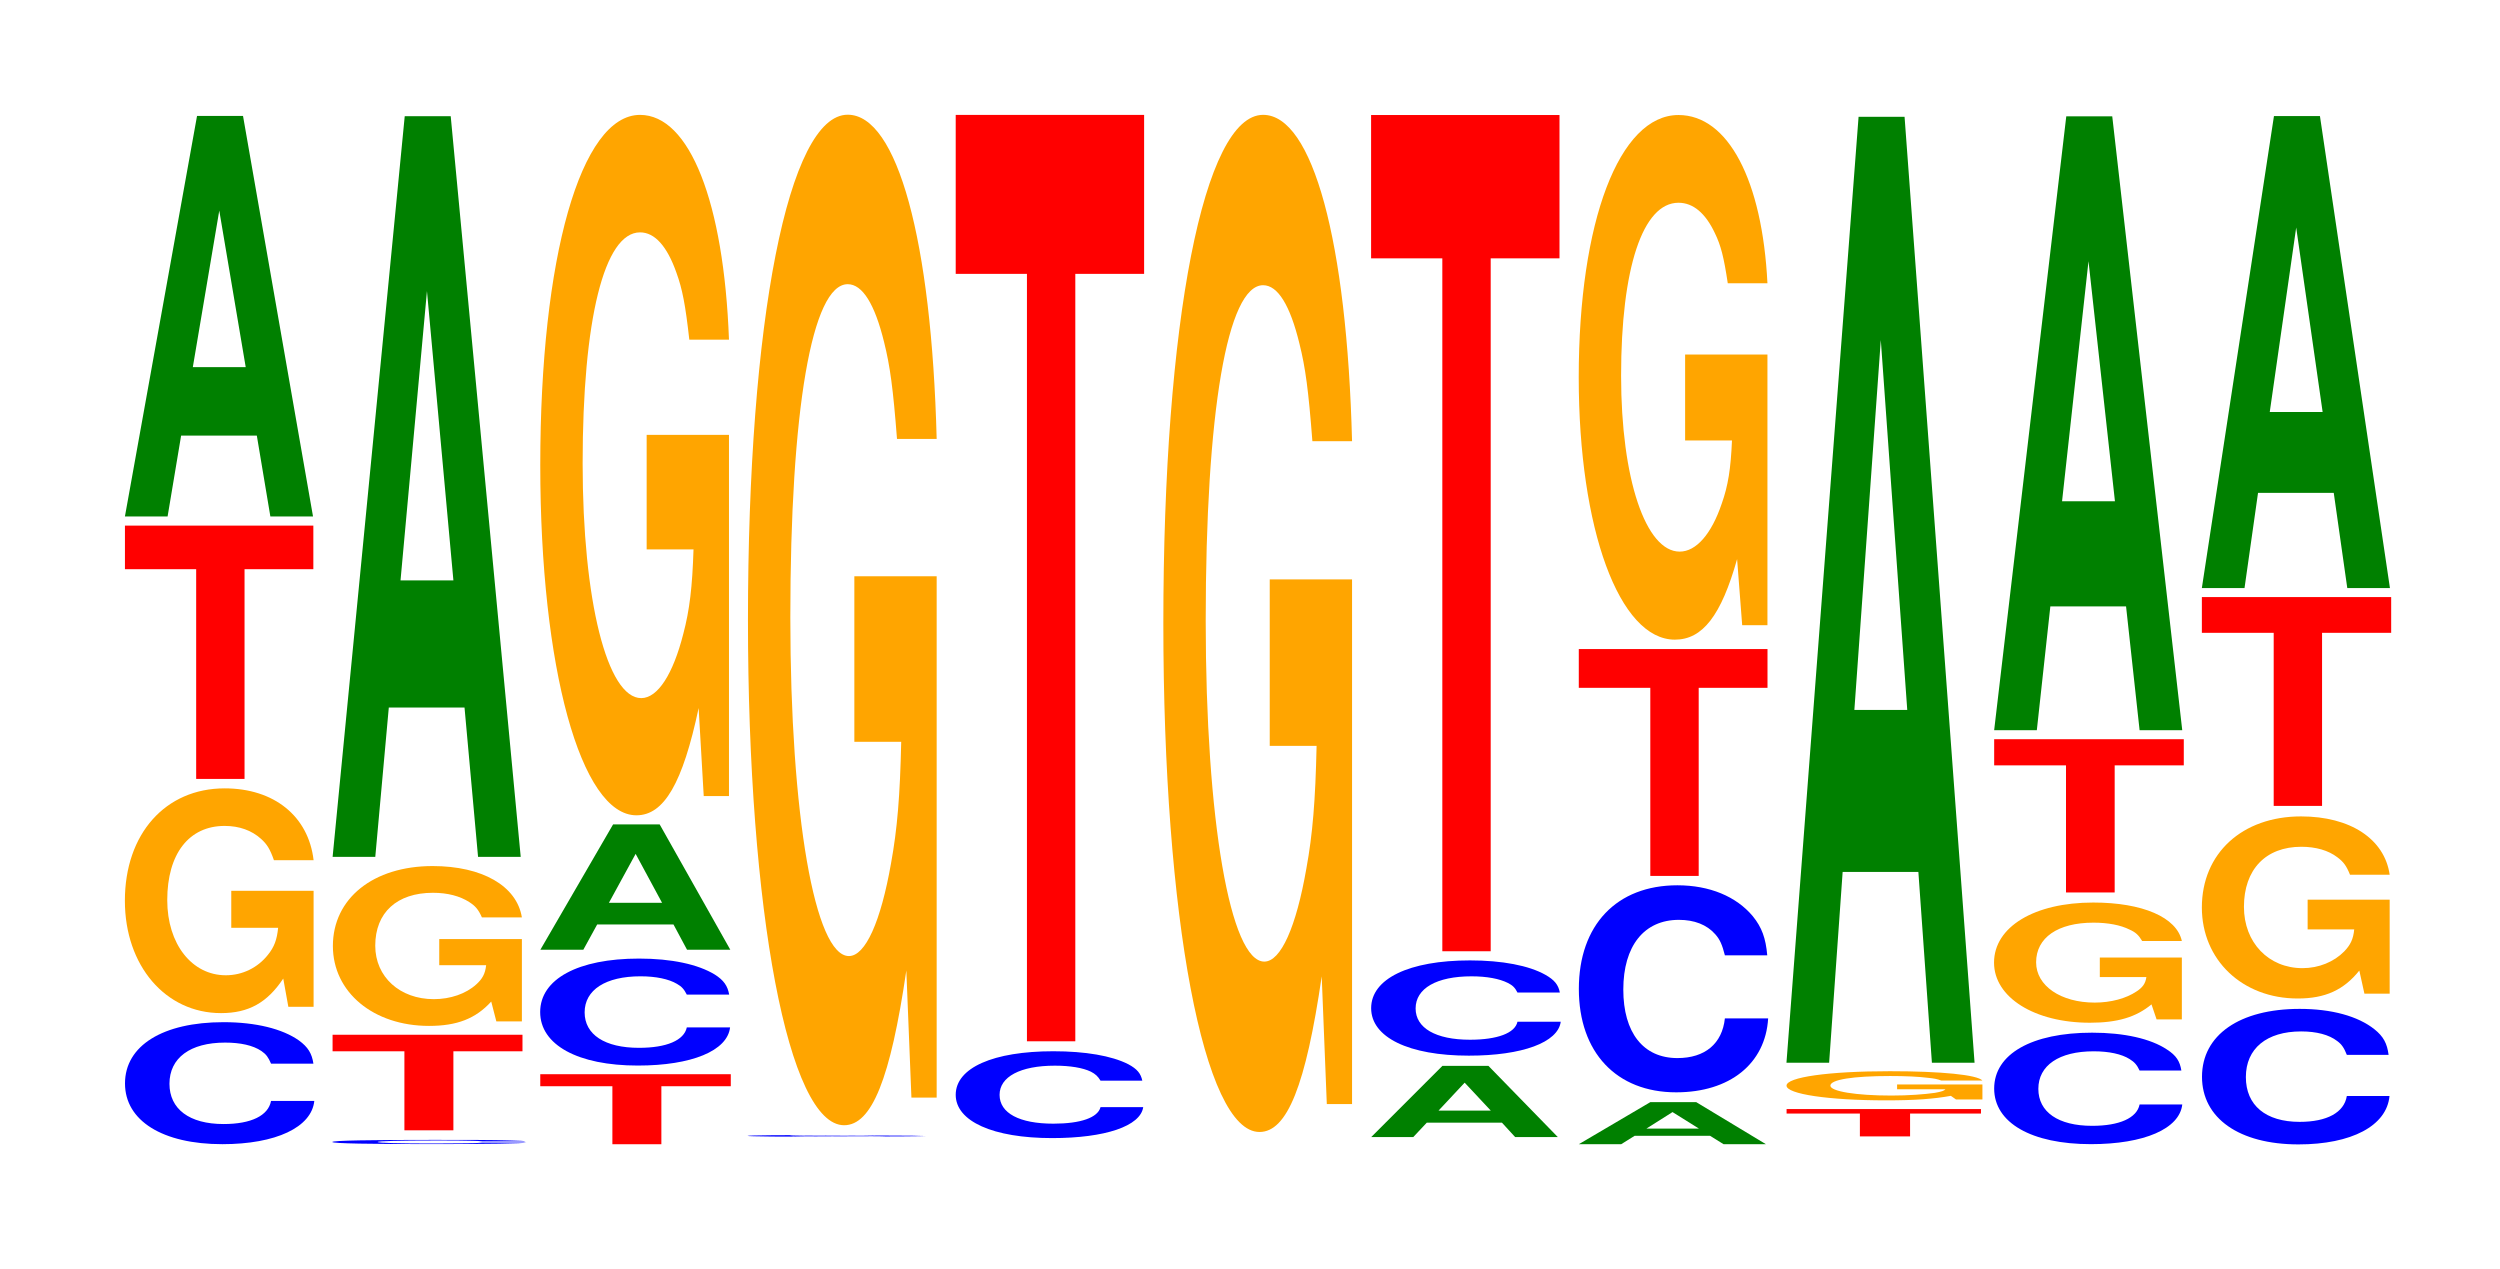 <?xml version="1.0" encoding="UTF-8"?>
<svg xmlns="http://www.w3.org/2000/svg" xmlns:xlink="http://www.w3.org/1999/xlink" width="130pt" height="66pt" viewBox="0 0 130 66" version="1.1">
<defs>
<g>
<symbol overflow="visible" id="glyph0-0">
<path style="stroke:none;" d="M 10.469 -4 C 10.391 -4.531 10.188 -4.859 9.719 -5.203 C 8.859 -5.812 7.469 -6.156 5.797 -6.156 C 2.641 -6.156 0.672 -4.938 0.672 -2.969 C 0.672 -1.031 2.625 0.188 5.734 0.188 C 8.516 0.188 10.375 -0.688 10.516 -2.062 L 8.266 -2.062 C 8.125 -1.297 7.234 -0.859 5.797 -0.859 C 4.016 -0.859 2.984 -1.641 2.984 -2.953 C 2.984 -4.297 4.062 -5.094 5.875 -5.094 C 6.672 -5.094 7.328 -4.953 7.766 -4.656 C 8.016 -4.484 8.125 -4.328 8.266 -4 Z M 10.469 -4 "/>
</symbol>
<symbol overflow="visible" id="glyph1-0">
<path style="stroke:none;" d="M 10.422 -6 L 6.141 -6 L 6.141 -4.078 L 8.578 -4.078 C 8.516 -3.453 8.375 -3.078 8.047 -2.672 C 7.516 -2 6.719 -1.609 5.859 -1.609 C 4.094 -1.609 2.812 -3.234 2.812 -5.516 C 2.812 -7.922 3.938 -9.375 5.797 -9.375 C 6.562 -9.375 7.203 -9.141 7.688 -8.703 C 8 -8.422 8.156 -8.172 8.359 -7.594 L 10.422 -7.594 C 10.156 -9.875 8.375 -11.328 5.797 -11.328 C 2.719 -11.328 0.609 -8.969 0.609 -5.484 C 0.609 -2.109 2.719 0.359 5.609 0.359 C 7.047 0.359 8.016 -0.188 8.844 -1.438 L 9.109 0.031 L 10.422 0.031 Z M 10.422 -6 "/>
</symbol>
<symbol overflow="visible" id="glyph2-0">
<path style="stroke:none;" d="M 6.453 -10.906 L 10.031 -10.906 L 10.031 -13.172 L 0.234 -13.172 L 0.234 -10.906 L 3.938 -10.906 L 3.938 0 L 6.453 0 Z M 6.453 -10.906 "/>
</symbol>
<symbol overflow="visible" id="glyph3-0">
<path style="stroke:none;" d="M 7.234 -4.203 L 7.938 0 L 10.156 0 L 6.516 -20.828 L 4.125 -20.828 L 0.375 0 L 2.594 0 L 3.297 -4.203 Z M 6.656 -7.766 L 3.906 -7.766 L 5.281 -15.906 Z M 6.656 -7.766 "/>
</symbol>
<symbol overflow="visible" id="glyph4-0">
<path style="stroke:none;" d="M 10.734 -0.141 C 10.656 -0.172 10.453 -0.172 9.953 -0.188 C 9.078 -0.219 7.656 -0.219 5.953 -0.219 C 2.703 -0.219 0.688 -0.188 0.688 -0.109 C 0.688 -0.031 2.688 0 5.891 0 C 8.734 0 10.641 -0.031 10.781 -0.078 L 8.484 -0.078 C 8.344 -0.047 7.406 -0.031 5.953 -0.031 C 4.125 -0.031 3.047 -0.062 3.047 -0.109 C 3.047 -0.156 4.172 -0.188 6.031 -0.188 C 6.844 -0.188 7.516 -0.188 7.969 -0.172 C 8.219 -0.172 8.344 -0.156 8.484 -0.141 Z M 10.734 -0.141 "/>
</symbol>
<symbol overflow="visible" id="glyph5-0">
<path style="stroke:none;" d="M 6.516 -4.109 L 10.109 -4.109 L 10.109 -4.969 L 0.234 -4.969 L 0.234 -4.109 L 3.969 -4.109 L 3.969 0 L 6.516 0 Z M 6.516 -4.109 "/>
</symbol>
<symbol overflow="visible" id="glyph6-0">
<path style="stroke:none;" d="M 10.453 -4.266 L 6.156 -4.266 L 6.156 -2.906 L 8.594 -2.906 C 8.547 -2.453 8.391 -2.188 8.078 -1.906 C 7.547 -1.422 6.734 -1.141 5.875 -1.141 C 4.109 -1.141 2.828 -2.297 2.828 -3.922 C 2.828 -5.641 3.953 -6.672 5.828 -6.672 C 6.594 -6.672 7.234 -6.5 7.719 -6.188 C 8.031 -5.984 8.188 -5.812 8.375 -5.391 L 10.453 -5.391 C 10.188 -7.031 8.391 -8.062 5.812 -8.062 C 2.719 -8.062 0.625 -6.375 0.625 -3.906 C 0.625 -1.5 2.734 0.25 5.625 0.25 C 7.078 0.25 8.047 -0.125 8.859 -1.016 L 9.125 0.016 L 10.453 0.016 Z M 10.453 -4.266 "/>
</symbol>
<symbol overflow="visible" id="glyph7-0">
<path style="stroke:none;" d="M 7.234 -7.766 L 7.938 0 L 10.156 0 L 6.516 -38.516 L 4.125 -38.516 L 0.375 0 L 2.594 0 L 3.297 -7.766 Z M 6.656 -14.375 L 3.906 -14.375 L 5.281 -29.422 Z M 6.656 -14.375 "/>
</symbol>
<symbol overflow="visible" id="glyph8-0">
<path style="stroke:none;" d="M 6.531 -3.016 L 10.141 -3.016 L 10.141 -3.641 L 0.234 -3.641 L 0.234 -3.016 L 3.984 -3.016 L 3.984 0 L 6.531 0 Z M 6.531 -3.016 "/>
</symbol>
<symbol overflow="visible" id="glyph9-0">
<path style="stroke:none;" d="M 10.5 -3.516 C 10.422 -3.969 10.219 -4.266 9.75 -4.562 C 8.875 -5.094 7.5 -5.391 5.812 -5.391 C 2.641 -5.391 0.672 -4.328 0.672 -2.609 C 0.672 -0.906 2.625 0.172 5.75 0.172 C 8.547 0.172 10.406 -0.594 10.547 -1.812 L 8.297 -1.812 C 8.156 -1.141 7.25 -0.75 5.812 -0.75 C 4.031 -0.75 2.984 -1.438 2.984 -2.594 C 2.984 -3.766 4.078 -4.469 5.891 -4.469 C 6.688 -4.469 7.359 -4.328 7.781 -4.078 C 8.031 -3.938 8.156 -3.797 8.297 -3.516 Z M 10.5 -3.516 "/>
</symbol>
<symbol overflow="visible" id="glyph10-0">
<path style="stroke:none;" d="M 7.297 -1.312 L 8 0 L 10.25 0 L 6.578 -6.516 L 4.156 -6.516 L 0.375 0 L 2.609 0 L 3.328 -1.312 Z M 6.703 -2.438 L 3.938 -2.438 L 5.328 -4.984 Z M 6.703 -2.438 "/>
</symbol>
<symbol overflow="visible" id="glyph11-0">
<path style="stroke:none;" d="M 10.422 -18.688 L 6.141 -18.688 L 6.141 -12.734 L 8.578 -12.734 C 8.516 -10.781 8.375 -9.578 8.047 -8.344 C 7.516 -6.25 6.719 -5 5.859 -5 C 4.094 -5 2.812 -10.062 2.812 -17.203 C 2.812 -24.688 3.938 -29.219 5.797 -29.219 C 6.562 -29.219 7.203 -28.5 7.688 -27.125 C 8 -26.266 8.156 -25.453 8.359 -23.641 L 10.422 -23.641 C 10.156 -30.797 8.375 -35.328 5.797 -35.328 C 2.719 -35.328 0.609 -27.938 0.609 -17.109 C 0.609 -6.578 2.719 1.094 5.609 1.094 C 7.047 1.094 8.016 -0.578 8.844 -4.484 L 9.109 0.094 L 10.422 0.094 Z M 10.422 -18.688 "/>
</symbol>
<symbol overflow="visible" id="glyph12-0">
<path style="stroke:none;" d="M 9.938 -0.062 C 9.859 -0.062 9.672 -0.062 9.219 -0.078 C 8.406 -0.078 7.094 -0.094 5.5 -0.094 C 2.5 -0.094 0.641 -0.078 0.641 -0.047 C 0.641 -0.016 2.484 0 5.453 0 C 8.078 0 9.844 -0.016 9.969 -0.031 L 7.844 -0.031 C 7.719 -0.016 6.859 -0.016 5.5 -0.016 C 3.812 -0.016 2.828 -0.031 2.828 -0.047 C 2.828 -0.062 3.859 -0.078 5.578 -0.078 C 6.328 -0.078 6.953 -0.078 7.375 -0.062 C 7.609 -0.062 7.719 -0.062 7.844 -0.062 Z M 9.938 -0.062 "/>
</symbol>
<symbol overflow="visible" id="glyph13-0">
<path style="stroke:none;" d="M 10.422 -26.969 L 6.141 -26.969 L 6.141 -18.359 L 8.578 -18.359 C 8.516 -15.547 8.375 -13.828 8.047 -12.031 C 7.516 -9.016 6.719 -7.219 5.859 -7.219 C 4.094 -7.219 2.812 -14.516 2.812 -24.828 C 2.812 -35.625 3.938 -42.156 5.797 -42.156 C 6.562 -42.156 7.203 -41.125 7.688 -39.141 C 8 -37.891 8.156 -36.734 8.359 -34.109 L 10.422 -34.109 C 10.156 -44.438 8.375 -50.969 5.797 -50.969 C 2.719 -50.969 0.609 -40.312 0.609 -24.688 C 0.609 -9.484 2.719 1.578 5.609 1.578 C 7.047 1.578 8.016 -0.828 8.844 -6.469 L 9.109 0.141 L 10.422 0.141 Z M 10.422 -26.969 "/>
</symbol>
<symbol overflow="visible" id="glyph14-0">
<path style="stroke:none;" d="M 10.375 -2.844 C 10.297 -3.219 10.109 -3.453 9.641 -3.703 C 8.781 -4.141 7.406 -4.375 5.75 -4.375 C 2.625 -4.375 0.672 -3.516 0.672 -2.109 C 0.672 -0.734 2.609 0.141 5.688 0.141 C 8.453 0.141 10.281 -0.484 10.422 -1.469 L 8.203 -1.469 C 8.062 -0.922 7.172 -0.609 5.75 -0.609 C 3.984 -0.609 2.953 -1.156 2.953 -2.109 C 2.953 -3.047 4.031 -3.625 5.828 -3.625 C 6.625 -3.625 7.281 -3.516 7.703 -3.312 C 7.938 -3.188 8.062 -3.078 8.203 -2.844 Z M 10.375 -2.844 "/>
</symbol>
<symbol overflow="visible" id="glyph15-0">
<path style="stroke:none;" d="M 6.453 -39.906 L 10.031 -39.906 L 10.031 -48.172 L 0.234 -48.172 L 0.234 -39.906 L 3.938 -39.906 L 3.938 0 L 6.453 0 Z M 6.453 -39.906 "/>
</symbol>
<symbol overflow="visible" id="glyph16-0">
<path style="stroke:none;" d="M 10.422 -27.141 L 6.141 -27.141 L 6.141 -18.484 L 8.578 -18.484 C 8.516 -15.641 8.375 -13.906 8.047 -12.109 C 7.516 -9.062 6.719 -7.266 5.859 -7.266 C 4.094 -7.266 2.812 -14.609 2.812 -24.984 C 2.812 -35.859 3.938 -42.438 5.797 -42.438 C 6.562 -42.438 7.203 -41.391 7.688 -39.391 C 8 -38.141 8.156 -36.969 8.359 -34.328 L 10.422 -34.328 C 10.156 -44.719 8.375 -51.297 5.797 -51.297 C 2.719 -51.297 0.609 -40.562 0.609 -24.844 C 0.609 -9.547 2.719 1.594 5.609 1.594 C 7.047 1.594 8.016 -0.828 8.844 -6.5 L 9.109 0.141 L 10.422 0.141 Z M 10.422 -27.141 "/>
</symbol>
<symbol overflow="visible" id="glyph17-0">
<path style="stroke:none;" d="M 7.172 -0.75 L 7.859 0 L 10.078 0 L 6.469 -3.703 L 4.078 -3.703 L 0.375 0 L 2.562 0 L 3.266 -0.75 Z M 6.594 -1.375 L 3.875 -1.375 L 5.234 -2.828 Z M 6.594 -1.375 "/>
</symbol>
<symbol overflow="visible" id="glyph18-0">
<path style="stroke:none;" d="M 10.484 -3.125 C 10.406 -3.531 10.203 -3.781 9.734 -4.047 C 8.875 -4.531 7.484 -4.797 5.812 -4.797 C 2.641 -4.797 0.672 -3.844 0.672 -2.312 C 0.672 -0.797 2.625 0.156 5.75 0.156 C 8.531 0.156 10.391 -0.531 10.531 -1.609 L 8.281 -1.609 C 8.156 -1.016 7.234 -0.672 5.812 -0.672 C 4.031 -0.672 2.984 -1.281 2.984 -2.297 C 2.984 -3.344 4.078 -3.969 5.891 -3.969 C 6.688 -3.969 7.344 -3.844 7.781 -3.625 C 8.031 -3.5 8.156 -3.375 8.281 -3.125 Z M 10.484 -3.125 "/>
</symbol>
<symbol overflow="visible" id="glyph19-0">
<path style="stroke:none;" d="M 6.453 -36.031 L 10.031 -36.031 L 10.031 -43.484 L 0.234 -43.484 L 0.234 -36.031 L 3.938 -36.031 L 3.938 0 L 6.453 0 Z M 6.453 -36.031 "/>
</symbol>
<symbol overflow="visible" id="glyph20-0">
<path style="stroke:none;" d="M 7.203 -0.438 L 7.906 0 L 10.109 0 L 6.484 -2.188 L 4.094 -2.188 L 0.375 0 L 2.578 0 L 3.281 -0.438 Z M 6.625 -0.812 L 3.891 -0.812 L 5.25 -1.672 Z M 6.625 -0.812 "/>
</symbol>
<symbol overflow="visible" id="glyph21-0">
<path style="stroke:none;" d="M 10.469 -6.797 C 10.391 -7.688 10.188 -8.25 9.719 -8.828 C 8.859 -9.859 7.469 -10.438 5.797 -10.438 C 2.641 -10.438 0.672 -8.375 0.672 -5.047 C 0.672 -1.75 2.625 0.328 5.734 0.328 C 8.516 0.328 10.375 -1.156 10.516 -3.516 L 8.266 -3.516 C 8.125 -2.203 7.234 -1.453 5.797 -1.453 C 4.016 -1.453 2.984 -2.781 2.984 -5.016 C 2.984 -7.281 4.062 -8.641 5.875 -8.641 C 6.672 -8.641 7.328 -8.391 7.766 -7.891 C 8.016 -7.609 8.125 -7.344 8.266 -6.797 Z M 10.469 -6.797 "/>
</symbol>
<symbol overflow="visible" id="glyph22-0">
<path style="stroke:none;" d="M 6.469 -9.781 L 10.047 -9.781 L 10.047 -11.797 L 0.234 -11.797 L 0.234 -9.781 L 3.953 -9.781 L 3.953 0 L 6.469 0 Z M 6.469 -9.781 "/>
</symbol>
<symbol overflow="visible" id="glyph23-0">
<path style="stroke:none;" d="M 10.422 -14 L 6.141 -14 L 6.141 -9.531 L 8.578 -9.531 C 8.516 -8.062 8.375 -7.172 8.047 -6.25 C 7.516 -4.672 6.719 -3.75 5.859 -3.75 C 4.094 -3.75 2.812 -7.531 2.812 -12.891 C 2.812 -18.5 3.938 -21.891 5.797 -21.891 C 6.562 -21.891 7.203 -21.344 7.688 -20.312 C 8 -19.672 8.156 -19.062 8.359 -17.703 L 10.422 -17.703 C 10.156 -23.062 8.375 -26.453 5.797 -26.453 C 2.719 -26.453 0.609 -20.922 0.609 -12.812 C 0.609 -4.922 2.719 0.828 5.609 0.828 C 7.047 0.828 8.016 -0.422 8.844 -3.359 L 9.109 0.078 L 10.422 0.078 Z M 10.422 -14 "/>
</symbol>
<symbol overflow="visible" id="glyph24-0">
<path style="stroke:none;" d="M 6.672 -1.188 L 10.359 -1.188 L 10.359 -1.422 L 0.25 -1.422 L 0.25 -1.188 L 4.062 -1.188 L 4.062 0 L 6.672 0 Z M 6.672 -1.188 "/>
</symbol>
<symbol overflow="visible" id="glyph25-0">
<path style="stroke:none;" d="M 10.828 -0.781 L 6.391 -0.781 L 6.391 -0.531 L 8.906 -0.531 C 8.844 -0.453 8.703 -0.406 8.359 -0.344 C 7.812 -0.266 6.984 -0.203 6.094 -0.203 C 4.25 -0.203 2.922 -0.422 2.922 -0.719 C 2.922 -1.031 4.094 -1.219 6.031 -1.219 C 6.828 -1.219 7.5 -1.188 8 -1.125 C 8.312 -1.094 8.484 -1.062 8.688 -0.984 L 10.828 -0.984 C 10.562 -1.281 8.703 -1.469 6.016 -1.469 C 2.812 -1.469 0.641 -1.156 0.641 -0.719 C 0.641 -0.281 2.828 0.047 5.828 0.047 C 7.328 0.047 8.328 -0.031 9.188 -0.188 L 9.453 0 L 10.828 0 Z M 10.828 -0.781 "/>
</symbol>
<symbol overflow="visible" id="glyph26-0">
<path style="stroke:none;" d="M 7.234 -9.922 L 7.938 0 L 10.156 0 L 6.516 -49.188 L 4.125 -49.188 L 0.375 0 L 2.594 0 L 3.297 -9.922 Z M 6.656 -18.344 L 3.906 -18.344 L 5.281 -37.578 Z M 6.656 -18.344 "/>
</symbol>
<symbol overflow="visible" id="glyph27-0">
<path style="stroke:none;" d="M 10.406 -3.656 C 10.328 -4.141 10.141 -4.438 9.656 -4.75 C 8.812 -5.312 7.438 -5.625 5.766 -5.625 C 2.625 -5.625 0.672 -4.516 0.672 -2.719 C 0.672 -0.938 2.609 0.172 5.703 0.172 C 8.469 0.172 10.312 -0.625 10.453 -1.891 L 8.234 -1.891 C 8.094 -1.188 7.188 -0.781 5.766 -0.781 C 4 -0.781 2.969 -1.5 2.969 -2.703 C 2.969 -3.922 4.047 -4.656 5.844 -4.656 C 6.641 -4.656 7.297 -4.516 7.719 -4.25 C 7.969 -4.094 8.094 -3.953 8.234 -3.656 Z M 10.406 -3.656 "/>
</symbol>
<symbol overflow="visible" id="glyph28-0">
<path style="stroke:none;" d="M 10.375 -3.203 L 6.109 -3.203 L 6.109 -2.188 L 8.531 -2.188 C 8.484 -1.844 8.328 -1.641 8.016 -1.438 C 7.484 -1.078 6.688 -0.859 5.844 -0.859 C 4.078 -0.859 2.797 -1.734 2.797 -2.953 C 2.797 -4.234 3.922 -5.016 5.781 -5.016 C 6.531 -5.016 7.188 -4.891 7.656 -4.656 C 7.969 -4.516 8.125 -4.375 8.312 -4.062 L 10.375 -4.062 C 10.109 -5.297 8.328 -6.062 5.766 -6.062 C 2.703 -6.062 0.609 -4.797 0.609 -2.938 C 0.609 -1.125 2.719 0.188 5.594 0.188 C 7.016 0.188 7.984 -0.094 8.797 -0.766 L 9.062 0.016 L 10.375 0.016 Z M 10.375 -3.203 "/>
</symbol>
<symbol overflow="visible" id="glyph29-0">
<path style="stroke:none;" d="M 6.5 -6.609 L 10.094 -6.609 L 10.094 -7.969 L 0.234 -7.969 L 0.234 -6.609 L 3.969 -6.609 L 3.969 0 L 6.5 0 Z M 6.5 -6.609 "/>
</symbol>
<symbol overflow="visible" id="glyph30-0">
<path style="stroke:none;" d="M 7.234 -6.438 L 7.938 0 L 10.156 0 L 6.516 -31.922 L 4.125 -31.922 L 0.375 0 L 2.594 0 L 3.297 -6.438 Z M 6.656 -11.906 L 3.906 -11.906 L 5.281 -24.391 Z M 6.656 -11.906 "/>
</symbol>
<symbol overflow="visible" id="glyph31-0">
<path style="stroke:none;" d="M 10.375 -4.438 C 10.297 -5.031 10.109 -5.391 9.641 -5.766 C 8.781 -6.453 7.406 -6.828 5.75 -6.828 C 2.625 -6.828 0.672 -5.469 0.672 -3.297 C 0.672 -1.141 2.609 0.219 5.688 0.219 C 8.453 0.219 10.281 -0.75 10.422 -2.297 L 8.203 -2.297 C 8.062 -1.438 7.172 -0.953 5.75 -0.953 C 3.984 -0.953 2.953 -1.812 2.953 -3.281 C 2.953 -4.766 4.031 -5.656 5.828 -5.656 C 6.625 -5.656 7.281 -5.484 7.703 -5.156 C 7.938 -4.984 8.062 -4.797 8.203 -4.438 Z M 10.375 -4.438 "/>
</symbol>
<symbol overflow="visible" id="glyph32-0">
<path style="stroke:none;" d="M 10.375 -4.859 L 6.109 -4.859 L 6.109 -3.312 L 8.531 -3.312 C 8.484 -2.797 8.328 -2.5 8.016 -2.172 C 7.484 -1.625 6.688 -1.297 5.844 -1.297 C 4.078 -1.297 2.797 -2.625 2.797 -4.484 C 2.797 -6.422 3.922 -7.609 5.781 -7.609 C 6.531 -7.609 7.188 -7.422 7.656 -7.062 C 7.969 -6.828 8.125 -6.625 8.312 -6.156 L 10.375 -6.156 C 10.109 -8.016 8.328 -9.188 5.766 -9.188 C 2.703 -9.188 0.609 -7.266 0.609 -4.453 C 0.609 -1.719 2.719 0.281 5.594 0.281 C 7.016 0.281 7.984 -0.156 8.797 -1.172 L 9.062 0.031 L 10.375 0.031 Z M 10.375 -4.859 "/>
</symbol>
<symbol overflow="visible" id="glyph33-0">
<path style="stroke:none;" d="M 6.484 -9 L 10.078 -9 L 10.078 -10.859 L 0.234 -10.859 L 0.234 -9 L 3.969 -9 L 3.969 0 L 6.484 0 Z M 6.484 -9 "/>
</symbol>
<symbol overflow="visible" id="glyph34-0">
<path style="stroke:none;" d="M 7.234 -4.953 L 7.938 0 L 10.156 0 L 6.516 -24.547 L 4.125 -24.547 L 0.375 0 L 2.594 0 L 3.297 -4.953 Z M 6.656 -9.156 L 3.906 -9.156 L 5.281 -18.75 Z M 6.656 -9.156 "/>
</symbol>
</g>
</defs>
<g id="surface1">
<g style="fill:rgb(0%,0%,100%);fill-opacity:1;">
  <use xlink:href="#glyph0-0" x="5.828" y="59.309"/>
</g>
<g style="fill:rgb(100%,64.647%,0%);fill-opacity:1;">
  <use xlink:href="#glyph1-0" x="5.885" y="52.323"/>
</g>
<g style="fill:rgb(100%,0%,0%);fill-opacity:1;">
  <use xlink:href="#glyph2-0" x="6.263" y="40.504"/>
</g>
<g style="fill:rgb(0%,50.194%,0%);fill-opacity:1;">
  <use xlink:href="#glyph3-0" x="6.121" y="26.856"/>
</g>
<g style="fill:rgb(0%,0%,100%);fill-opacity:1;">
  <use xlink:href="#glyph4-0" x="16.591" y="59.493"/>
</g>
<g style="fill:rgb(100%,0%,0%);fill-opacity:1;">
  <use xlink:href="#glyph5-0" x="17.06" y="58.776"/>
</g>
<g style="fill:rgb(100%,64.647%,0%);fill-opacity:1;">
  <use xlink:href="#glyph6-0" x="16.685" y="53.097"/>
</g>
<g style="fill:rgb(0%,50.194%,0%);fill-opacity:1;">
  <use xlink:href="#glyph7-0" x="16.921" y="44.557"/>
</g>
<g style="fill:rgb(100%,0%,0%);fill-opacity:1;">
  <use xlink:href="#glyph8-0" x="27.86" y="59.5"/>
</g>
<g style="fill:rgb(0%,0%,100%);fill-opacity:1;">
  <use xlink:href="#glyph9-0" x="27.417" y="55.237"/>
</g>
<g style="fill:rgb(0%,50.194%,0%);fill-opacity:1;">
  <use xlink:href="#glyph10-0" x="27.725" y="49.385"/>
</g>
<g style="fill:rgb(100%,64.647%,0%);fill-opacity:1;">
  <use xlink:href="#glyph11-0" x="27.485" y="41.302"/>
</g>
<g style="fill:rgb(0%,0%,100%);fill-opacity:1;">
  <use xlink:href="#glyph12-0" x="38.228" y="59.113"/>
</g>
<g style="fill:rgb(100%,64.647%,0%);fill-opacity:1;">
  <use xlink:href="#glyph13-0" x="38.285" y="56.934"/>
</g>
<g style="fill:rgb(0%,0%,100%);fill-opacity:1;">
  <use xlink:href="#glyph14-0" x="49.025" y="59.04"/>
</g>
<g style="fill:rgb(100%,0%,0%);fill-opacity:1;">
  <use xlink:href="#glyph15-0" x="49.463" y="54.147"/>
</g>
<g style="fill:rgb(100%,64.647%,0%);fill-opacity:1;">
  <use xlink:href="#glyph16-0" x="59.885" y="57.269"/>
</g>
<g style="fill:rgb(0%,50.194%,0%);fill-opacity:1;">
  <use xlink:href="#glyph17-0" x="70.928" y="59.127"/>
</g>
<g style="fill:rgb(0%,0%,100%);fill-opacity:1;">
  <use xlink:href="#glyph18-0" x="70.628" y="54.738"/>
</g>
<g style="fill:rgb(100%,0%,0%);fill-opacity:1;">
  <use xlink:href="#glyph19-0" x="71.063" y="49.465"/>
</g>
<g style="fill:rgb(0%,50.194%,0%);fill-opacity:1;">
  <use xlink:href="#glyph20-0" x="81.721" y="59.5"/>
</g>
<g style="fill:rgb(0%,0%,100%);fill-opacity:1;">
  <use xlink:href="#glyph21-0" x="81.428" y="56.473"/>
</g>
<g style="fill:rgb(100%,0%,0%);fill-opacity:1;">
  <use xlink:href="#glyph22-0" x="81.863" y="45.548"/>
</g>
<g style="fill:rgb(100%,64.647%,0%);fill-opacity:1;">
  <use xlink:href="#glyph23-0" x="81.485" y="32.434"/>
</g>
<g style="fill:rgb(100%,0%,0%);fill-opacity:1;">
  <use xlink:href="#glyph24-0" x="92.652" y="59.093"/>
</g>
<g style="fill:rgb(100%,64.647%,0%);fill-opacity:1;">
  <use xlink:href="#glyph25-0" x="92.258" y="57.172"/>
</g>
<g style="fill:rgb(0%,50.194%,0%);fill-opacity:1;">
  <use xlink:href="#glyph26-0" x="92.521" y="55.261"/>
</g>
<g style="fill:rgb(0%,0%,100%);fill-opacity:1;">
  <use xlink:href="#glyph27-0" x="103.025" y="59.324"/>
</g>
<g style="fill:rgb(100%,64.647%,0%);fill-opacity:1;">
  <use xlink:href="#glyph28-0" x="103.081" y="52.994"/>
</g>
<g style="fill:rgb(100%,0%,0%);fill-opacity:1;">
  <use xlink:href="#glyph29-0" x="103.463" y="46.408"/>
</g>
<g style="fill:rgb(0%,50.194%,0%);fill-opacity:1;">
  <use xlink:href="#glyph30-0" x="103.321" y="37.972"/>
</g>
<g style="fill:rgb(0%,0%,100%);fill-opacity:1;">
  <use xlink:href="#glyph31-0" x="113.832" y="59.29"/>
</g>
<g style="fill:rgb(100%,64.647%,0%);fill-opacity:1;">
  <use xlink:href="#glyph32-0" x="113.888" y="51.641"/>
</g>
<g style="fill:rgb(100%,0%,0%);fill-opacity:1;">
  <use xlink:href="#glyph33-0" x="114.263" y="41.907"/>
</g>
<g style="fill:rgb(0%,50.194%,0%);fill-opacity:1;">
  <use xlink:href="#glyph34-0" x="114.121" y="30.581"/>
</g>
</g>
</svg>
